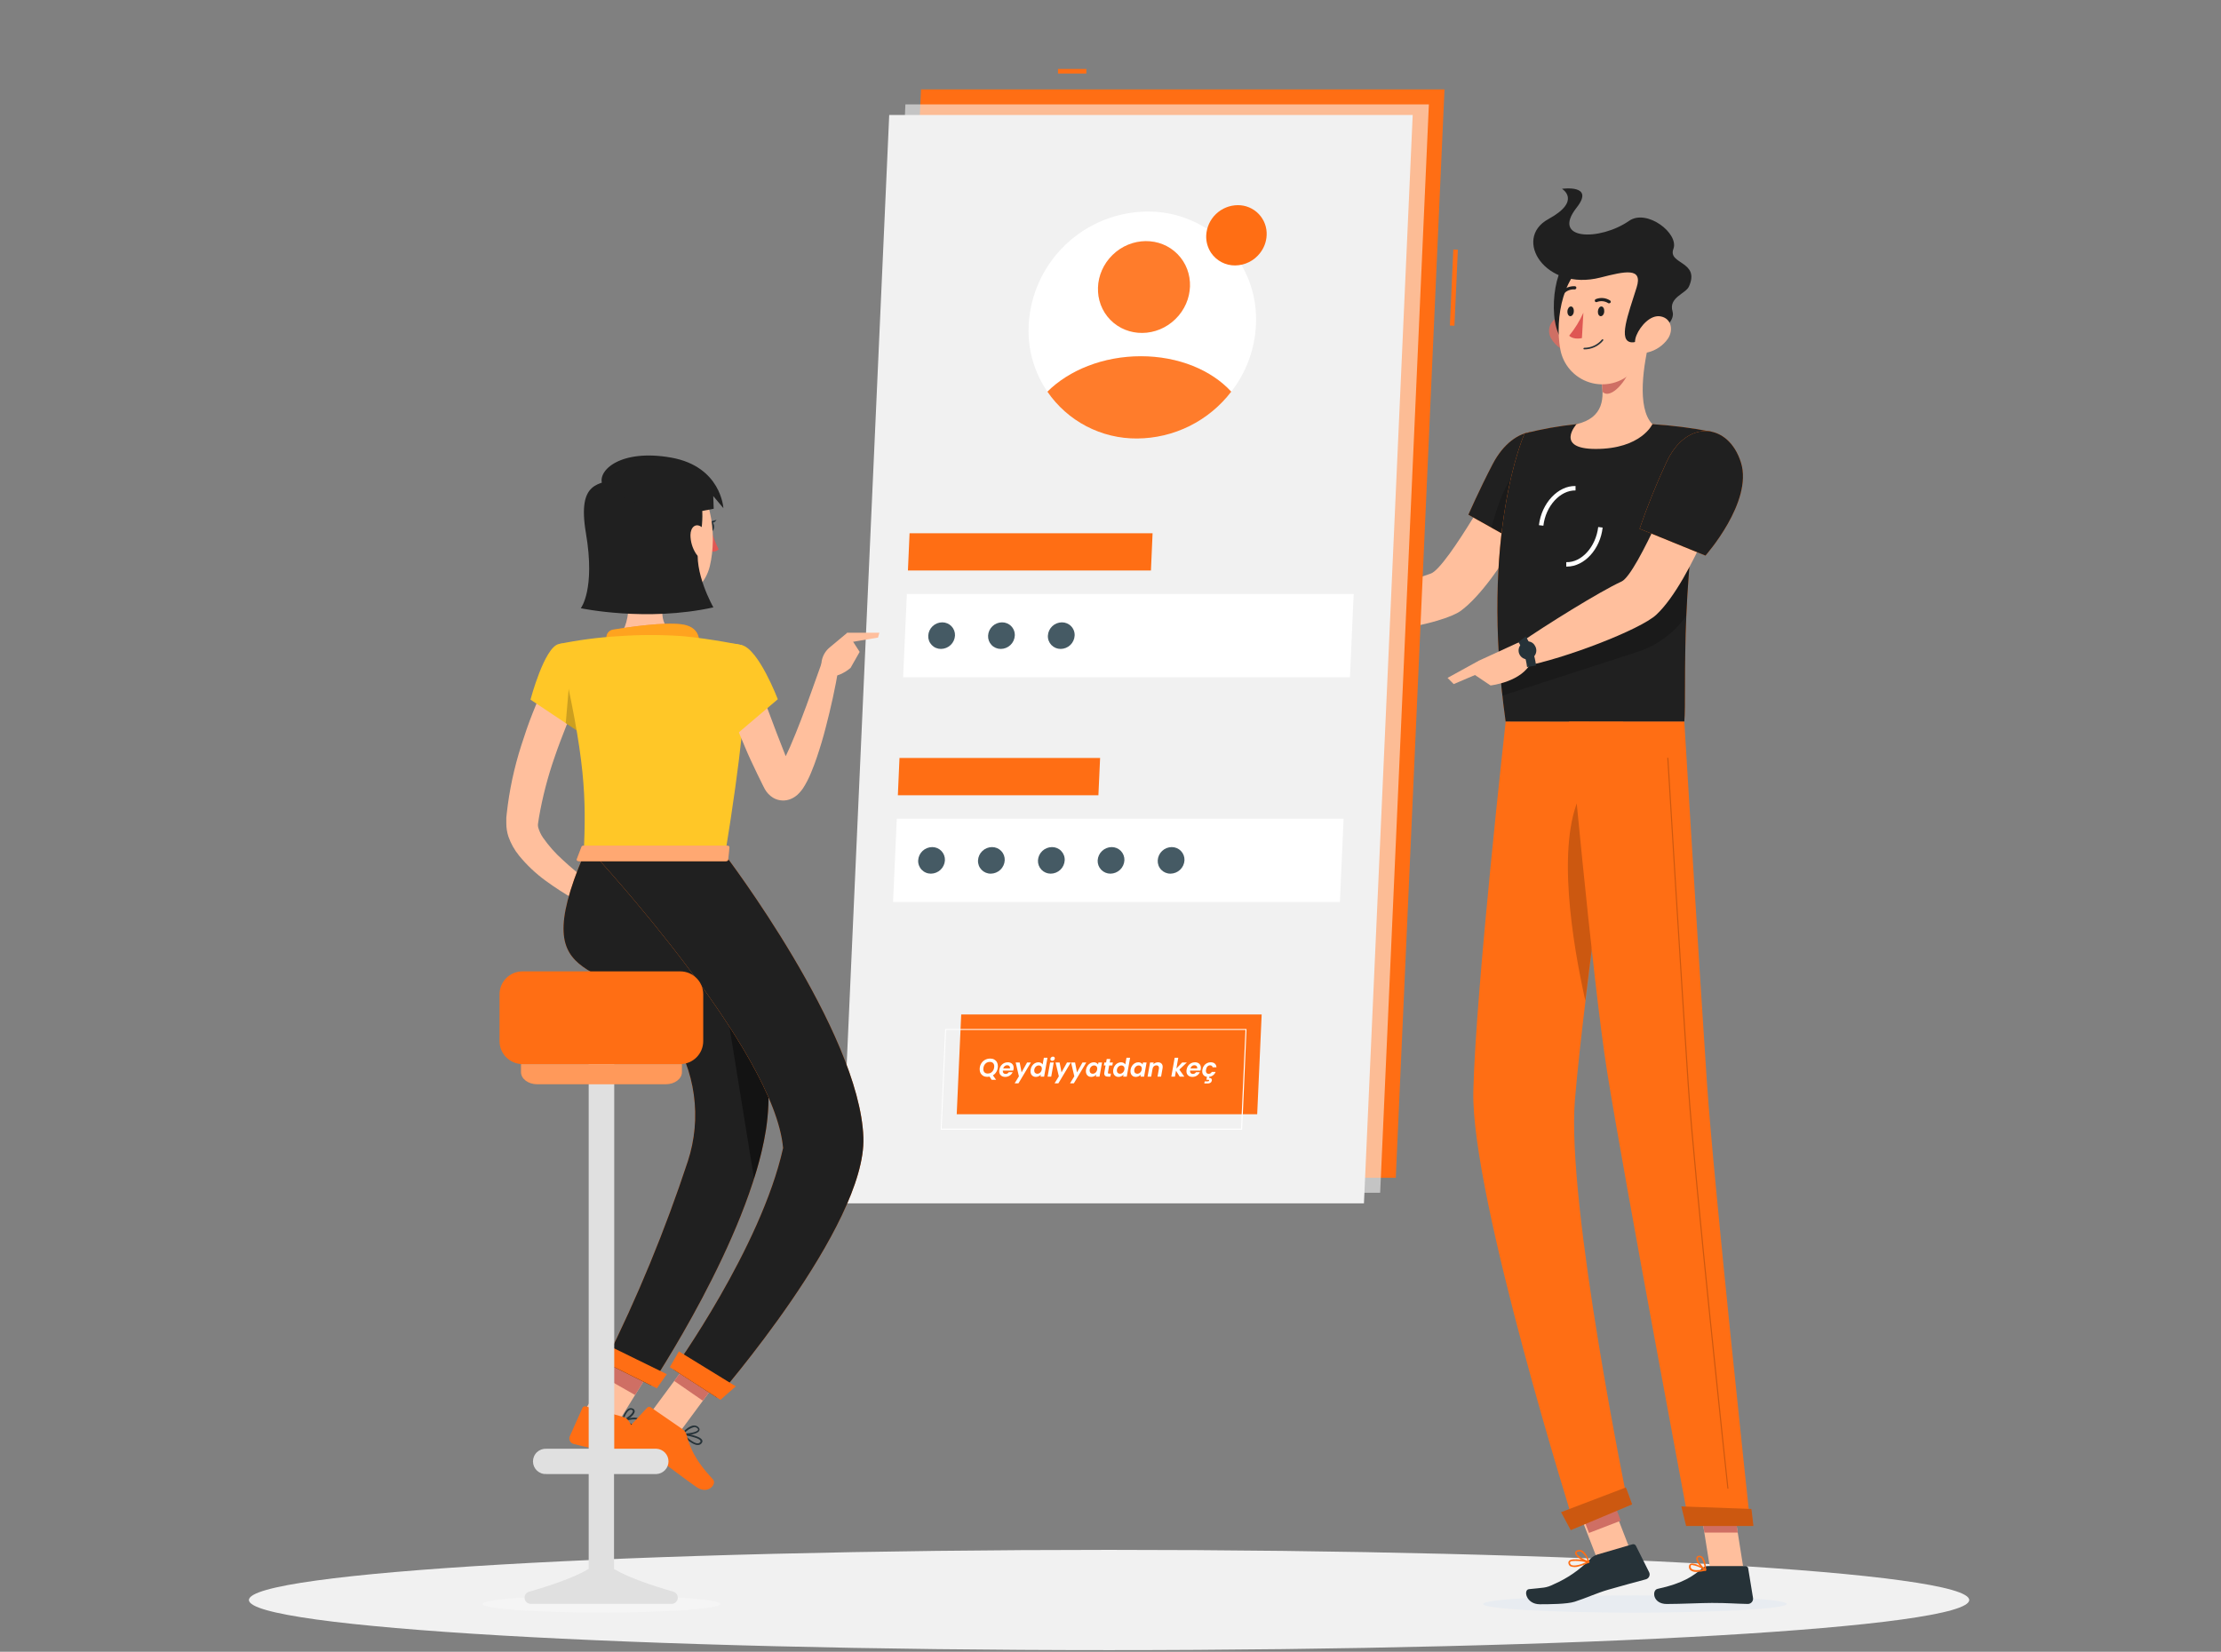 <svg width="695" height="517" viewBox="0 0 695 517" fill="none" xmlns="http://www.w3.org/2000/svg">
<rect x="0" y="0" width="695" height="517" fill="#808080" stroke="none"/>
<path d="M347.05 516.499C495.702 516.499 616.208 509.473 616.208 500.806C616.208 492.138 495.702 485.112 347.05 485.112C198.398 485.112 77.892 492.138 77.892 500.806C77.892 509.473 198.398 516.499 347.05 516.499Z" fill="#F1F1F1"/>
<path d="M484.829 150.323L471.058 144.778C471.058 144.778 452.886 177.87 447.68 179.547C440.6 181.821 425.941 188.143 417.251 189.252C416.071 190.638 414.141 194.95 414.322 196.516C425.997 200.412 451.651 195.241 457.148 191.165C469.656 181.918 484.829 150.323 484.829 150.323Z" fill="#FFBF9D"/>
<path d="M489.063 142.794C491.631 152.263 477.721 171.312 477.721 171.312L459.494 161.108C459.494 161.108 462.909 153.275 467.073 145.304C473.751 132.425 486.133 131.995 489.063 142.794Z" fill="#FF6E14"/>
<path d="M489.063 142.794C491.631 152.263 477.721 171.312 477.721 171.312L459.494 161.108C459.494 161.108 462.909 153.275 467.073 145.304C473.751 132.425 486.133 131.995 489.063 142.794Z" fill="#202020"/>
<path opacity="0.2" d="M466.727 165.183L473.904 169.204L475.167 147.202C470.988 150.405 468.045 160.054 466.727 165.183Z" fill="black"/>
<path d="M477.069 135.669C477.069 135.669 462.881 167.194 471.155 225.893H527.058C527.946 217.325 525.003 175.513 535.651 135.142C529.518 133.945 523.313 133.153 517.077 132.771C509.166 132.314 501.235 132.314 493.324 132.771C487.841 133.327 482.407 134.296 477.069 135.669Z" fill="#FF6E14"/>
<path d="M477.069 135.669C477.069 135.669 462.881 167.194 471.155 225.893H527.058C527.946 217.325 525.003 175.513 535.651 135.142C529.518 133.945 523.313 133.153 517.077 132.771C509.166 132.314 501.235 132.314 493.324 132.771C487.841 133.327 482.407 134.296 477.069 135.669Z" fill="#202020"/>
<g style="mix-blend-mode:multiply">
<path d="M464.103 502.054C464.019 503.551 485.217 504.757 511.44 504.757C537.663 504.757 559.014 503.551 559.097 502.054C559.181 500.557 537.997 499.365 511.76 499.365C485.523 499.365 464.2 500.571 464.103 502.054Z" fill="#E8ECF1"/>
</g>
<path d="M501.418 462.712L491.503 466.545L500.044 488.58L509.959 484.747L501.418 462.712Z" fill="#FFBF9D"/>
<path d="M545.632 491.393H535.179L531.347 467.229H541.8L545.632 491.393Z" fill="#FFBF9D"/>
<path d="M534.457 490.186H546.201C546.405 490.187 546.602 490.259 546.757 490.391C546.912 490.523 547.015 490.706 547.048 490.907L548.561 500.182C548.593 500.414 548.574 500.651 548.506 500.876C548.438 501.101 548.323 501.308 548.167 501.485C548.012 501.661 547.82 501.802 547.606 501.897C547.391 501.993 547.158 502.042 546.923 502.039C542.828 501.97 540.856 501.72 535.692 501.72C532.513 501.72 525.975 502.053 521.56 502.053C517.146 502.053 516.854 497.728 518.673 497.326C526.836 495.565 530.001 493.167 532.721 490.838C533.201 490.417 533.818 490.185 534.457 490.186Z" fill="#263238"/>
<path d="M499.752 486.608L510.857 483.364C511.055 483.309 511.267 483.322 511.456 483.403C511.646 483.484 511.802 483.627 511.898 483.808L516.063 492.126C516.16 492.337 516.209 492.567 516.208 492.799C516.207 493.031 516.154 493.26 516.055 493.47C515.956 493.68 515.812 493.866 515.634 494.014C515.455 494.163 515.246 494.271 515.022 494.33C510.982 495.439 508.275 496.119 503.222 497.588C499.738 498.6 496.184 500.25 492.741 501.345C490.354 502.108 484.745 502.136 481.844 502.136C477.554 502.136 476.596 497.616 478.443 497.408C483.093 496.895 483.718 497.131 486.286 495.842C490.488 494.007 494.297 491.381 497.503 488.106C498.107 487.418 498.883 486.901 499.752 486.608Z" fill="#263238"/>
<path d="M419 189.195L407.506 184.384L402.772 197.111C407.483 197.828 412.276 197.828 416.987 197.111L419 189.195Z" fill="#FFBF9D"/>
<path d="M398.955 184.052L398.649 192.509L402.772 197.084L407.506 184.357L398.955 184.052Z" fill="#FFBF9D"/>
<path d="M502.778 464.584L492.833 468.418L497.237 479.812L507.183 475.978L502.778 464.584Z" fill="#CF6F64"/>
<path d="M541.8 467.229H531.347L533.332 479.692H543.785L541.8 467.229Z" fill="#CF6F64"/>
<path opacity="0.2" d="M469.378 210.019C469.586 212.528 469.822 215.093 470.128 217.727L511.69 204.251C518.181 202.33 523.822 198.257 527.682 192.703C527.849 189.002 528.057 185.106 528.376 181.044C528.515 179.075 528.682 177.051 528.862 174.999C529.043 172.948 529.293 170.674 529.556 168.484L469.378 210.019Z" fill="black"/>
<path d="M482.955 164.546L481.566 164.38C482.385 157.448 487.563 151.986 493.019 152.124V153.511C488.244 153.413 483.69 158.335 482.955 164.546Z" fill="white"/>
<path d="M490.354 177.342H490.118V175.956C494.893 176.136 499.377 171.159 500.113 164.962L501.501 165.129C500.765 171.908 495.754 177.342 490.354 177.342Z" fill="white"/>
<path d="M516.299 106.055C514.342 113.694 512.037 127.682 517.077 132.77C517.077 132.77 513.551 140.52 499.349 140.52C486.37 140.52 493.324 132.77 493.324 132.77C501.959 130.746 502.112 124.452 500.973 118.49L516.299 106.055Z" fill="#FFBF9D"/>
<path d="M510.052 111.13L500.987 118.492C501.268 119.862 501.431 121.253 501.473 122.651C504.125 125.285 509.441 118.617 509.983 115.206C510.258 113.864 510.281 112.482 510.052 111.13Z" fill="#CF6F64"/>
<path d="M485.398 105.959C486.029 107.051 486.878 108.001 487.893 108.75C488.908 109.499 490.067 110.031 491.298 110.312C494.629 111.047 496.295 107.983 495.379 104.905C494.56 102.132 491.825 98.403 488.438 99.041C487.712 99.19 487.033 99.511 486.457 99.976C485.881 100.441 485.425 101.038 485.128 101.715C484.83 102.393 484.699 103.131 484.746 103.87C484.793 104.608 485.017 105.324 485.398 105.959Z" fill="#CF6F64"/>
<path d="M490.909 81.517C485.717 83.888 483.885 104.489 490.409 107.539C496.934 110.589 500.737 77.011 490.909 81.517Z" fill="#202020"/>
<path d="M517.882 94.564C516.632 104.906 516.493 110.992 510.941 116.288C509.22 118.045 507.046 119.294 504.66 119.895C502.274 120.497 499.767 120.428 497.418 119.696C495.068 118.965 492.967 117.599 491.345 115.75C489.724 113.901 488.646 111.64 488.23 109.218C486.55 99.929 488.868 84.582 499.252 80.465C501.434 79.504 503.833 79.143 506.201 79.42C508.57 79.697 510.821 80.601 512.721 82.039C514.622 83.478 516.102 85.397 517.01 87.6C517.917 89.802 518.218 92.206 517.882 94.564Z" fill="#FFBF9D"/>
<path d="M500.821 86.869C508.511 84.914 514.161 83.583 512.135 89.974C509.455 98.514 506.235 106.777 510.552 107.151C513.19 107.387 524.85 102.451 523.365 97.447C522.074 93.093 527.53 91.901 528.501 89.697C532.097 81.711 521.81 82.765 523.643 77.913C525.475 73.061 515.314 65.242 509.761 69.137C500.724 75.431 485.217 75.334 493.366 64.978C499.21 57.589 488.785 59.1 488.785 59.1C488.785 59.1 495.087 62.829 484.482 68.597C473.265 74.752 483.552 91.291 500.821 86.869Z" fill="#202020"/>
<path d="M521.963 105.959C520.445 108.153 518.164 109.704 515.563 110.312C512.134 111.047 510.816 107.983 512.107 104.905C513.259 102.132 516.424 98.403 519.7 99.041C522.976 99.678 523.726 103.241 521.963 105.959Z" fill="#FFBF9D"/>
<path d="M471.155 225.891C471.155 225.891 461.771 309.765 461.035 341.596C460.285 374.702 492.839 477.999 492.839 477.999L509.497 471.067C509.497 471.067 490.062 376.685 492.839 344.175C495.782 308.726 507.942 225.947 507.942 225.947L471.155 225.891Z" fill="#FF6E14"/>
<path opacity="0.2" d="M494.477 248.919C486.994 264.418 492.033 295.07 496.087 313.231C497.628 300.408 499.46 286.489 501.196 273.609C501.029 253.812 499.488 238.521 494.477 248.919Z" fill="black"/>
<path d="M508.761 465.577C508.844 465.577 510.732 470.873 510.732 470.873L491.52 478.942L488.493 473.313L508.761 465.577Z" fill="#FF6E14"/>
<path d="M490.992 225.891C490.992 225.891 498.169 305.662 502.917 335.538C508.136 368.269 528.599 477.278 528.599 477.278H547.742C547.742 477.278 536.275 370.917 534.11 338.504C531.75 303.347 527.058 225.891 527.058 225.891H490.992Z" fill="#FF6E14"/>
<path d="M548.033 472.303C548.117 472.303 548.672 477.64 548.672 477.64H527.627L526.128 471.512L548.033 472.303Z" fill="#FF6E14"/>
<path opacity="0.2" d="M540.704 465.979C540.66 465.98 540.618 465.965 540.585 465.937C540.552 465.909 540.53 465.87 540.523 465.827C540.412 464.857 530.07 368.782 528.127 339.669C526.016 308.088 521.769 238.036 521.727 237.329C521.725 237.306 521.728 237.283 521.735 237.261C521.743 237.239 521.755 237.219 521.771 237.202C521.786 237.185 521.805 237.172 521.826 237.162C521.848 237.153 521.87 237.148 521.894 237.148C521.939 237.148 521.983 237.165 522.016 237.196C522.05 237.227 522.07 237.269 522.074 237.315C522.074 238.022 526.364 308.019 528.474 339.655C530.417 368.769 540.759 464.773 540.856 465.813C540.86 465.836 540.859 465.86 540.854 465.882C540.848 465.905 540.838 465.926 540.823 465.944C540.809 465.962 540.791 465.977 540.77 465.988C540.749 465.999 540.727 466.006 540.704 466.007V465.979Z" fill="black"/>
<path d="M502.001 97.447C502.001 98.293 501.473 98.972 500.918 98.972C500.363 98.972 499.96 98.293 500.016 97.447C500.071 96.601 500.543 95.922 501.098 95.922C501.654 95.922 502.056 96.615 502.001 97.447Z" fill="#202020"/>
<path d="M492.477 97.447C492.477 98.293 491.936 98.972 491.395 98.972C490.853 98.972 490.437 98.293 490.478 97.447C490.52 96.601 491.02 95.922 491.575 95.922C492.13 95.922 492.533 96.615 492.477 97.447Z" fill="#202020"/>
<path d="M495.476 97.876C494.317 100.459 492.824 102.878 491.034 105.071C492.422 106.458 495.018 105.82 495.018 105.82L495.476 97.876Z" fill="#DF5753"/>
<path d="M495.726 109.354C495.694 109.354 495.662 109.348 495.632 109.335C495.603 109.322 495.576 109.304 495.554 109.28C495.532 109.257 495.515 109.229 495.504 109.199C495.493 109.169 495.488 109.137 495.49 109.105C495.493 109.037 495.523 108.974 495.572 108.927C495.621 108.881 495.686 108.855 495.754 108.855C496.815 108.863 497.865 108.632 498.826 108.181C499.787 107.73 500.635 107.07 501.306 106.249C501.355 106.207 501.416 106.184 501.48 106.184C501.544 106.184 501.605 106.207 501.654 106.249C501.698 106.295 501.724 106.358 501.724 106.422C501.724 106.487 501.698 106.549 501.654 106.595C500.934 107.468 500.029 108.169 499.003 108.646C497.977 109.124 496.858 109.366 495.726 109.354Z" fill="#263238"/>
<path d="M503.694 94.896C503.628 94.93 503.554 94.948 503.479 94.948C503.404 94.948 503.331 94.93 503.264 94.896C502.745 94.561 502.154 94.352 501.539 94.287C500.924 94.222 500.302 94.303 499.724 94.522C499.668 94.55 499.606 94.567 499.543 94.571C499.481 94.575 499.417 94.566 499.358 94.546C499.298 94.525 499.244 94.493 499.197 94.45C499.15 94.408 499.112 94.357 499.085 94.3C499.034 94.177 499.033 94.038 499.082 93.914C499.131 93.79 499.227 93.689 499.349 93.635C500.075 93.339 500.862 93.222 501.642 93.294C502.423 93.367 503.174 93.626 503.833 94.051C503.886 94.087 503.932 94.133 503.967 94.187C504.002 94.241 504.026 94.301 504.038 94.364C504.049 94.427 504.048 94.492 504.035 94.555C504.021 94.618 503.995 94.677 503.958 94.73C503.888 94.809 503.796 94.867 503.694 94.896Z" fill="#202020"/>
<path d="M488.799 92.123C488.725 92.105 488.658 92.067 488.605 92.012C488.558 91.967 488.522 91.913 488.497 91.853C488.472 91.794 488.459 91.73 488.459 91.665C488.459 91.601 488.472 91.537 488.497 91.477C488.522 91.418 488.558 91.364 488.605 91.319C489.137 90.723 489.799 90.258 490.541 89.959C491.283 89.661 492.083 89.538 492.88 89.6C492.944 89.609 493.005 89.632 493.06 89.667C493.115 89.701 493.162 89.746 493.198 89.8C493.234 89.853 493.26 89.913 493.272 89.977C493.284 90.04 493.283 90.105 493.269 90.168C493.239 90.296 493.163 90.409 493.056 90.486C492.949 90.563 492.817 90.597 492.686 90.584C492.055 90.544 491.424 90.648 490.839 90.889C490.255 91.129 489.733 91.499 489.313 91.97C489.249 92.04 489.168 92.092 489.077 92.119C488.987 92.146 488.89 92.147 488.799 92.123Z" fill="#202020"/>
<path d="M541.023 148.783L526.586 144.943C526.586 144.943 512.426 179.754 507.415 182.014C500.612 185.119 483.385 195.877 476.055 200.965C475.653 202.698 475.972 207.287 476.888 208.548C489.382 206.275 513.301 197.083 518.298 192.411C529.695 181.75 541.023 148.783 541.023 148.783Z" fill="#FFBF9D"/>
<path d="M530.945 492.016C530.24 492.072 529.538 491.881 528.96 491.476C528.781 491.314 528.647 491.11 528.572 490.881C528.496 490.653 528.481 490.408 528.529 490.173C528.538 490.025 528.586 489.883 528.669 489.761C528.753 489.639 528.867 489.542 529.001 489.479C530.167 488.883 533.429 490.949 533.804 491.185C533.846 491.21 533.877 491.248 533.895 491.293C533.912 491.338 533.915 491.388 533.901 491.434C533.89 491.483 533.865 491.527 533.831 491.563C533.797 491.6 533.755 491.627 533.707 491.642C532.802 491.864 531.876 491.99 530.945 492.016ZM529.556 489.854C529.451 489.83 529.342 489.83 529.237 489.854C529.184 489.881 529.14 489.923 529.11 489.974C529.081 490.026 529.067 490.085 529.071 490.145C529.034 490.306 529.04 490.474 529.088 490.633C529.137 490.791 529.227 490.933 529.348 491.046C529.89 491.531 531.25 491.587 533.041 491.24C531.974 490.539 530.774 490.067 529.515 489.854H529.556Z" fill="#FF6E14"/>
<path d="M533.638 491.642C533.601 491.654 533.563 491.654 533.527 491.642C532.485 491.06 530.528 488.772 530.82 487.608C530.863 487.423 530.968 487.259 531.116 487.141C531.265 487.022 531.449 486.957 531.639 486.956C531.825 486.931 532.014 486.947 532.194 487.002C532.374 487.057 532.539 487.15 532.68 487.275C533.832 488.259 533.901 491.282 533.901 491.434C533.908 491.48 533.899 491.526 533.877 491.566C533.854 491.607 533.819 491.638 533.776 491.656C533.73 491.666 533.681 491.661 533.638 491.642ZM531.777 487.414H531.68C531.361 487.414 531.319 487.594 531.305 487.663C531.139 488.343 532.374 490.076 533.402 490.894C533.397 489.722 533.034 488.581 532.36 487.622C532.199 487.481 531.991 487.407 531.777 487.414Z" fill="#FF6E14"/>
<path d="M494.088 490.283C493.238 490.579 492.314 490.579 491.464 490.283C491.271 490.178 491.108 490.027 490.989 489.843C490.87 489.659 490.799 489.448 490.784 489.229C490.766 489.092 490.784 488.953 490.835 488.824C490.886 488.696 490.969 488.582 491.075 488.494C492.186 487.496 496.725 488.494 497.239 488.688C497.288 488.701 497.331 488.73 497.361 488.77C497.392 488.811 497.407 488.86 497.406 488.91C497.408 488.962 497.394 489.014 497.367 489.058C497.34 489.103 497.3 489.138 497.253 489.16C496.231 489.621 495.172 489.996 494.088 490.283ZM491.825 488.633C491.666 488.665 491.518 488.736 491.395 488.841C491.351 488.874 491.317 488.919 491.297 488.97C491.277 489.022 491.273 489.078 491.284 489.132C491.293 489.278 491.338 489.419 491.416 489.542C491.493 489.666 491.601 489.768 491.728 489.839C492.464 490.227 494.171 489.922 496.378 488.993C494.892 488.619 493.352 488.497 491.825 488.633Z" fill="#FF6E14"/>
<path d="M497.212 489.159H497.1C495.712 488.91 492.936 487.315 492.853 486.123C492.853 485.846 492.977 485.458 493.644 485.236C493.869 485.156 494.108 485.122 494.346 485.136C494.585 485.151 494.818 485.213 495.032 485.319C496.531 486.054 497.323 488.716 497.364 488.84C497.374 488.882 497.373 488.926 497.361 488.967C497.348 489.009 497.326 489.046 497.295 489.076C497.274 489.11 497.246 489.139 497.212 489.159ZM493.921 485.652H493.783C493.352 485.804 493.352 485.985 493.352 486.04C493.352 486.761 495.365 488.078 496.767 488.522C496.444 487.408 495.761 486.433 494.824 485.749C494.545 485.607 494.224 485.573 493.921 485.652Z" fill="#FF6E14"/>
<path d="M477.235 200.147L462.756 206.801L461.077 210.961L466.421 214.551C466.421 214.551 476.416 213.47 479.262 207.051L477.235 200.147Z" fill="#FFBF9D"/>
<path d="M477.846 208.783C477.522 206.005 476.604 203.329 475.153 200.937L477.443 199.218C479.166 201.974 480.266 205.073 480.664 208.298L477.846 208.783Z" fill="#263238"/>
<path d="M480.317 202.116C480.623 202.597 480.774 203.16 480.748 203.73C480.722 204.299 480.521 204.846 480.173 205.297C479.824 205.749 479.345 206.082 478.801 206.251C478.256 206.421 477.672 206.419 477.129 206.245C476.585 206.072 476.109 205.735 475.764 205.282C475.418 204.828 475.222 204.279 475.2 203.71C475.178 203.14 475.332 202.578 475.642 202.1C475.952 201.621 476.401 201.249 476.93 201.035C477.523 200.733 478.212 200.677 478.846 200.88C479.481 201.082 480.009 201.527 480.317 202.116Z" fill="#263238"/>
<path d="M452.969 212.18L454.899 214.121L467.893 208.576L462.756 206.801L452.969 212.18Z" fill="#FFBF9D"/>
<path opacity="0.2" d="M508.761 465.577C508.844 465.577 510.732 470.873 510.732 470.873L491.52 478.942L488.493 473.313L508.761 465.577Z" fill="black"/>
<path opacity="0.2" d="M548.033 472.303C548.117 472.303 548.672 477.64 548.672 477.64H527.627L526.128 471.512L548.033 472.303Z" fill="black"/>
<path d="M544.785 144.79C548.602 157.087 533.679 173.903 533.679 173.903L513.064 165.502C515.508 158.394 518.325 151.42 521.505 144.609C527.835 130.982 540.926 132.382 544.785 144.79Z" fill="#FF6E14"/>
<path d="M544.785 144.79C548.602 157.087 533.679 173.903 533.679 173.903L513.064 165.502C515.508 158.394 518.325 151.42 521.505 144.609C527.835 130.982 540.926 132.382 544.785 144.79Z" fill="#202020"/>
<path d="M339.942 21.585H331.072V23.013H339.942V21.585Z" fill="#FF6E14"/>
<path d="M454.772 78.103L453.698 101.896L455.127 101.96L456.2 78.167L454.772 78.103Z" fill="#FF6E14"/>
<path d="M452.012 27.991H288.204L272.962 368.645H436.769L452.012 27.991Z" fill="#FF6E14"/>
<path opacity="0.56" d="M447.125 32.675H283.318L268.075 373.329H431.883L447.125 32.675Z" fill="#FAFAFA"/>
<path d="M442.064 35.999H278.256L263 376.653H426.808L442.064 35.999Z" fill="#F1F1F1"/>
<path d="M423.595 185.923H283.776L282.61 211.986H422.429L423.595 185.923Z" fill="white"/>
<path d="M360.668 166.903H284.623L284.109 178.563H360.155L360.668 166.903Z" fill="#FF6E14"/>
<path d="M420.444 256.266H280.625L279.458 282.329H419.278L420.444 256.266Z" fill="white"/>
<path d="M394.804 317.53H300.781L299.379 348.764H393.402L394.804 317.53Z" fill="#FF6E14"/>
<path d="M388.515 353.617H294.493C294.452 353.628 294.409 353.628 294.368 353.617C294.354 353.577 294.354 353.533 294.368 353.492L295.756 322.244C295.756 322.223 295.76 322.202 295.769 322.182C295.777 322.163 295.79 322.145 295.805 322.131C295.821 322.116 295.84 322.106 295.86 322.099C295.88 322.092 295.901 322.089 295.923 322.091H389.945C389.963 322.083 389.982 322.078 390.001 322.078C390.02 322.078 390.039 322.083 390.056 322.091C390.066 322.108 390.071 322.127 390.071 322.147C390.071 322.166 390.066 322.185 390.056 322.202L388.696 353.52C388.679 353.552 388.653 353.579 388.621 353.597C388.589 353.614 388.552 353.621 388.515 353.617ZM294.659 353.284H388.349L389.737 322.369H296.047L294.659 353.284Z" fill="white"/>
<path d="M344.246 237.246H281.471L280.958 248.919H343.718L344.246 237.246Z" fill="#FF6E14"/>
<path d="M393.013 101.731C392.655 109.316 389.954 116.605 385.281 122.596C381.822 127.121 377.371 130.794 372.27 133.335C367.168 135.875 361.552 137.214 355.851 137.249C351.245 137.284 346.68 136.377 342.438 134.584C338.196 132.79 334.366 130.148 331.185 126.821C328.004 123.493 325.539 119.551 323.941 115.236C322.344 110.921 321.648 106.325 321.896 101.731C322.384 92.198 326.5 83.212 333.403 76.61C340.306 70.008 349.473 66.289 359.03 66.213C363.64 66.17 368.21 67.071 372.457 68.862C376.705 70.652 380.539 73.293 383.724 76.622C386.909 79.951 389.377 83.896 390.974 88.215C392.572 92.534 393.266 97.134 393.013 101.731Z" fill="white"/>
<path d="M396.359 73.644C396.268 75.66 395.55 77.599 394.304 79.189C393.383 80.391 392.198 81.367 390.841 82.042C389.484 82.717 387.991 83.074 386.475 83.085C385.006 83.094 383.558 82.743 382.256 82.064C380.954 81.385 379.838 80.398 379.006 79.189C377.905 77.555 377.36 75.611 377.452 73.644C377.586 71.113 378.682 68.728 380.516 66.977C382.35 65.225 384.784 64.238 387.322 64.216C388.546 64.205 389.76 64.445 390.888 64.92C392.016 65.395 393.035 66.095 393.881 66.979C394.728 67.862 395.385 68.909 395.811 70.055C396.237 71.201 396.423 72.423 396.359 73.644Z" fill="#FF6E14"/>
<path d="M298.838 198.955C298.771 200.072 298.283 201.123 297.471 201.895C296.66 202.666 295.585 203.102 294.465 203.114C293.924 203.121 293.387 203.016 292.888 202.807C292.389 202.599 291.938 202.29 291.564 201.9C291.189 201.51 290.898 201.048 290.71 200.541C290.521 200.035 290.438 199.495 290.467 198.955C290.527 197.836 291.013 196.782 291.826 196.009C292.639 195.235 293.717 194.802 294.84 194.796C295.38 194.792 295.916 194.898 296.414 195.107C296.912 195.317 297.362 195.626 297.736 196.015C298.111 196.405 298.401 196.866 298.591 197.372C298.78 197.877 298.864 198.416 298.838 198.955Z" fill="#455A64"/>
<path d="M317.551 198.955C317.487 200.074 317 201.126 316.188 201.899C315.376 202.671 314.299 203.106 313.178 203.115C312.638 203.119 312.103 203.013 311.605 202.803C311.108 202.594 310.659 202.284 310.286 201.895C309.913 201.505 309.623 201.043 309.435 200.538C309.248 200.032 309.165 199.494 309.194 198.955C309.254 197.838 309.738 196.786 310.548 196.013C311.358 195.241 312.433 194.805 313.553 194.796C314.094 194.79 314.63 194.894 315.129 195.103C315.628 195.312 316.079 195.621 316.454 196.011C316.829 196.401 317.119 196.863 317.308 197.37C317.497 197.876 317.579 198.416 317.551 198.955Z" fill="#455A64"/>
<path d="M336.278 198.955C336.214 200.074 335.727 201.126 334.915 201.899C334.103 202.671 333.026 203.106 331.905 203.115C331.364 203.119 330.829 203.013 330.331 202.804C329.833 202.594 329.383 202.285 329.008 201.896C328.634 201.506 328.343 201.045 328.154 200.539C327.964 200.033 327.88 199.495 327.907 198.955C327.97 197.837 328.458 196.785 329.27 196.012C330.082 195.24 331.158 194.805 332.28 194.796C332.821 194.79 333.357 194.894 333.856 195.103C334.355 195.312 334.806 195.621 335.181 196.011C335.556 196.401 335.846 196.863 336.035 197.37C336.224 197.876 336.306 198.416 336.278 198.955Z" fill="#455A64"/>
<path d="M295.687 269.298C295.62 270.415 295.132 271.466 294.32 272.238C293.509 273.009 292.434 273.445 291.314 273.457C290.773 273.462 290.238 273.356 289.74 273.146C289.241 272.937 288.792 272.628 288.417 272.238C288.043 271.849 287.752 271.387 287.563 270.882C287.373 270.376 287.289 269.837 287.316 269.298C287.379 268.18 287.867 267.128 288.679 266.355C289.491 265.583 290.567 265.148 291.689 265.139C292.229 265.135 292.765 265.241 293.263 265.45C293.761 265.66 294.211 265.969 294.585 266.358C294.96 266.748 295.25 267.209 295.44 267.715C295.629 268.22 295.713 268.759 295.687 269.298Z" fill="#455A64"/>
<path d="M314.4 269.298C314.336 270.414 313.851 271.465 313.042 272.237C312.232 273.009 311.16 273.445 310.041 273.457C309.5 273.464 308.963 273.359 308.464 273.15C307.965 272.942 307.514 272.633 307.139 272.243C306.765 271.853 306.474 271.391 306.285 270.884C306.097 270.378 306.014 269.838 306.043 269.298C306.106 268.18 306.593 267.128 307.406 266.355C308.218 265.583 309.294 265.148 310.415 265.139C310.955 265.135 311.49 265.241 311.988 265.45C312.485 265.66 312.934 265.969 313.308 266.359C313.681 266.749 313.97 267.21 314.158 267.716C314.346 268.221 314.428 268.76 314.4 269.298Z" fill="#455A64"/>
<path d="M333.168 269.298C333.105 270.417 332.617 271.469 331.805 272.242C330.993 273.014 329.917 273.449 328.795 273.458C328.255 273.46 327.721 273.353 327.223 273.142C326.726 272.932 326.277 272.623 325.903 272.234C325.529 271.845 325.238 271.384 325.048 270.88C324.858 270.375 324.773 269.837 324.797 269.298C324.864 268.181 325.352 267.131 326.164 266.359C326.975 265.587 328.05 265.151 329.17 265.139C329.711 265.133 330.248 265.237 330.747 265.446C331.246 265.655 331.697 265.964 332.071 266.354C332.446 266.744 332.737 267.206 332.925 267.713C333.114 268.219 333.197 268.759 333.168 269.298Z" fill="#455A64"/>
<path d="M351.853 269.298C351.787 270.415 351.298 271.466 350.487 272.238C349.675 273.009 348.601 273.445 347.48 273.457C346.94 273.46 346.406 273.353 345.909 273.142C345.411 272.932 344.962 272.623 344.588 272.234C344.214 271.845 343.924 271.384 343.733 270.88C343.543 270.375 343.458 269.837 343.482 269.298C343.549 268.181 344.037 267.131 344.849 266.359C345.66 265.587 346.735 265.151 347.855 265.139C348.396 265.135 348.931 265.241 349.429 265.45C349.928 265.66 350.378 265.969 350.752 266.358C351.126 266.748 351.417 267.209 351.606 267.715C351.796 268.22 351.88 268.759 351.853 269.298Z" fill="#455A64"/>
<path d="M370.65 269.298C370.583 270.415 370.095 271.466 369.283 272.238C368.472 273.009 367.397 273.445 366.277 273.457C365.736 273.464 365.199 273.359 364.7 273.15C364.201 272.942 363.75 272.633 363.375 272.243C363.001 271.853 362.71 271.391 362.521 270.884C362.333 270.378 362.25 269.838 362.279 269.298C362.342 268.18 362.829 267.128 363.642 266.355C364.454 265.583 365.53 265.148 366.652 265.139C367.192 265.135 367.728 265.241 368.226 265.45C368.724 265.66 369.174 265.969 369.548 266.358C369.922 266.748 370.213 267.209 370.403 267.715C370.592 268.22 370.676 268.759 370.65 269.298Z" fill="#455A64"/>
<path d="M367.808 99.88C373.619 94.206 373.927 85.111 368.497 79.565C363.067 74.02 353.955 74.125 348.144 79.799C342.334 85.474 342.026 94.569 347.456 100.114C352.886 105.66 361.998 105.555 367.808 99.88Z" fill="#FF6E14"/>
<path d="M385.281 122.595C381.822 127.12 377.371 130.794 372.27 133.334C367.168 135.874 361.551 137.213 355.851 137.249C350.323 137.296 344.869 135.983 339.969 133.428C335.069 130.872 330.874 127.152 327.754 122.595C334.501 115.885 345.176 111.504 357.003 111.504C368.831 111.504 379.131 115.885 385.281 122.595Z" fill="#FF6E14"/>
<path opacity="0.1" d="M367.808 99.88C373.619 94.206 373.927 85.111 368.497 79.565C363.067 74.02 353.955 74.125 348.144 79.799C342.334 85.474 342.026 94.569 347.456 100.114C352.886 105.66 361.998 105.555 367.808 99.88Z" fill="white"/>
<path opacity="0.1" d="M385.281 122.595C381.822 127.12 377.371 130.794 372.27 133.334C367.168 135.874 361.551 137.213 355.851 137.249C350.323 137.296 344.869 135.983 339.969 133.428C335.069 130.872 330.874 127.152 327.754 122.595C334.501 115.885 345.176 111.504 357.003 111.504C368.831 111.504 379.131 115.885 385.281 122.595Z" fill="white"/>
<path d="M312.256 333.671C312.256 334.311 312.117 334.885 311.84 335.391C311.568 335.898 311.189 336.295 310.704 336.583L311.704 337.983H310.312L309.656 336.983C309.432 337.031 309.192 337.055 308.936 337.055C308.466 337.055 308.05 336.957 307.688 336.759C307.33 336.557 307.053 336.279 306.856 335.927C306.658 335.57 306.56 335.162 306.56 334.703C306.56 334.063 306.701 333.487 306.984 332.975C307.272 332.463 307.666 332.063 308.168 331.775C308.674 331.482 309.242 331.335 309.872 331.335C310.346 331.335 310.762 331.434 311.12 331.631C311.482 331.829 311.762 332.106 311.96 332.463C312.157 332.815 312.256 333.218 312.256 333.671ZM307.704 334.607C307.704 335.045 307.824 335.391 308.064 335.647C308.309 335.898 308.653 336.023 309.096 336.023C309.496 336.023 309.848 335.922 310.152 335.719C310.461 335.517 310.698 335.245 310.864 334.903C311.034 334.557 311.12 334.181 311.12 333.775C311.12 333.338 310.997 332.994 310.752 332.743C310.506 332.493 310.162 332.367 309.72 332.367C309.325 332.367 308.973 332.469 308.664 332.671C308.36 332.874 308.122 333.146 307.952 333.487C307.786 333.829 307.704 334.202 307.704 334.607ZM315.352 332.495C315.918 332.495 316.366 332.653 316.696 332.967C317.027 333.277 317.192 333.695 317.192 334.223C317.192 334.394 317.179 334.546 317.152 334.679C317.12 334.839 317.086 334.978 317.048 335.095H313.808C313.803 335.133 313.8 335.186 313.8 335.255C313.8 335.533 313.88 335.751 314.04 335.911C314.206 336.066 314.422 336.143 314.688 336.143C314.912 336.143 315.104 336.095 315.264 335.999C315.43 335.898 315.563 335.767 315.664 335.607H316.872C316.675 336.034 316.368 336.386 315.952 336.663C315.542 336.935 315.075 337.071 314.552 337.071C313.987 337.071 313.534 336.911 313.192 336.591C312.851 336.271 312.68 335.837 312.68 335.287C312.68 335.127 312.696 334.959 312.728 334.783C312.808 334.325 312.971 333.922 313.216 333.575C313.467 333.229 313.776 332.962 314.144 332.775C314.512 332.589 314.915 332.495 315.352 332.495ZM316.04 334.415C316.051 334.33 316.056 334.269 316.056 334.231C316.056 333.975 315.974 333.775 315.808 333.631C315.643 333.487 315.427 333.415 315.16 333.415C314.878 333.415 314.624 333.506 314.4 333.687C314.176 333.863 314.019 334.106 313.928 334.415H316.04ZM319.082 332.567L319.674 335.663L321.394 332.567H322.586L318.69 339.095H317.498L318.842 336.887L317.826 332.567H319.082ZM322.51 334.767C322.59 334.319 322.747 333.922 322.982 333.575C323.222 333.229 323.512 332.962 323.854 332.775C324.2 332.589 324.563 332.495 324.942 332.495C325.23 332.495 325.494 332.559 325.734 332.687C325.974 332.81 326.152 332.975 326.27 333.183L326.646 331.079H327.774L326.726 336.999H325.598L325.718 336.343C325.542 336.562 325.315 336.738 325.038 336.871C324.766 337.005 324.464 337.071 324.134 337.071C323.808 337.071 323.518 336.999 323.262 336.855C323.011 336.706 322.814 336.498 322.67 336.231C322.531 335.959 322.462 335.645 322.462 335.287C322.462 335.122 322.478 334.949 322.51 334.767ZM325.99 334.783C326.011 334.645 326.022 334.543 326.022 334.479C326.022 334.165 325.928 333.919 325.742 333.743C325.56 333.567 325.331 333.479 325.054 333.479C324.846 333.479 324.643 333.53 324.446 333.631C324.254 333.733 324.086 333.882 323.942 334.079C323.798 334.271 323.702 334.501 323.654 334.767C323.638 334.869 323.63 334.965 323.63 335.055C323.63 335.375 323.72 335.629 323.902 335.815C324.083 335.997 324.312 336.087 324.59 336.087C324.798 336.087 325 336.037 325.198 335.935C325.395 335.829 325.563 335.677 325.702 335.479C325.846 335.282 325.942 335.05 325.99 334.783ZM329.268 332.039C329.092 332.039 328.95 331.989 328.844 331.887C328.737 331.786 328.684 331.658 328.684 331.503C328.684 331.29 328.764 331.109 328.924 330.959C329.089 330.805 329.281 330.727 329.5 330.727C329.67 330.727 329.809 330.778 329.916 330.879C330.022 330.981 330.076 331.109 330.076 331.263C330.076 331.477 329.996 331.661 329.836 331.815C329.676 331.965 329.486 332.039 329.268 332.039ZM329.732 332.567L328.948 336.999H327.82L328.604 332.567H329.732ZM331.574 332.567L332.166 335.663L333.886 332.567H335.078L331.182 339.095H329.99L331.334 336.887L330.318 332.567H331.574ZM336.418 332.567L337.01 335.663L338.73 332.567H339.922L336.026 339.095H334.834L336.178 336.887L335.162 332.567H336.418ZM339.846 334.767C339.926 334.319 340.083 333.922 340.318 333.575C340.558 333.229 340.848 332.962 341.19 332.775C341.531 332.589 341.891 332.495 342.27 332.495C342.6 332.495 342.878 332.562 343.102 332.695C343.331 332.829 343.499 332.997 343.606 333.199L343.718 332.567H344.846L344.062 336.999H342.934L343.054 336.351C342.878 336.559 342.648 336.733 342.366 336.871C342.088 337.005 341.784 337.071 341.454 337.071C341.128 337.071 340.84 336.999 340.59 336.855C340.339 336.706 340.144 336.498 340.006 336.231C339.867 335.959 339.798 335.645 339.798 335.287C339.798 335.122 339.814 334.949 339.846 334.767ZM343.326 334.783C343.347 334.645 343.358 334.543 343.358 334.479C343.358 334.165 343.264 333.919 343.078 333.743C342.896 333.567 342.667 333.479 342.39 333.479C342.182 333.479 341.979 333.53 341.782 333.631C341.59 333.733 341.422 333.882 341.278 334.079C341.134 334.271 341.038 334.501 340.99 334.767C340.974 334.869 340.966 334.965 340.966 335.055C340.966 335.375 341.056 335.629 341.238 335.815C341.419 335.997 341.648 336.087 341.926 336.087C342.134 336.087 342.336 336.037 342.534 335.935C342.731 335.829 342.899 335.677 343.038 335.479C343.182 335.282 343.278 335.05 343.326 334.783ZM346.708 335.631C346.702 335.663 346.7 335.706 346.7 335.759C346.7 335.866 346.729 335.943 346.788 335.991C346.852 336.034 346.956 336.055 347.1 336.055H347.628L347.46 336.999H346.748C345.948 336.999 345.548 336.666 345.548 335.999C345.548 335.871 345.558 335.746 345.58 335.623L345.956 333.487H345.428L345.588 332.567H346.124L346.316 331.471H347.444L347.252 332.567H348.236L348.076 333.487H347.084L346.708 335.631ZM348.369 334.767C348.449 334.319 348.606 333.922 348.841 333.575C349.081 333.229 349.372 332.962 349.713 332.775C350.06 332.589 350.422 332.495 350.801 332.495C351.089 332.495 351.353 332.559 351.593 332.687C351.833 332.81 352.012 332.975 352.129 333.183L352.505 331.079H353.633L352.585 336.999H351.457L351.577 336.343C351.401 336.562 351.174 336.738 350.897 336.871C350.625 337.005 350.324 337.071 349.993 337.071C349.668 337.071 349.377 336.999 349.121 336.855C348.87 336.706 348.673 336.498 348.529 336.231C348.39 335.959 348.321 335.645 348.321 335.287C348.321 335.122 348.337 334.949 348.369 334.767ZM351.849 334.783C351.87 334.645 351.881 334.543 351.881 334.479C351.881 334.165 351.788 333.919 351.601 333.743C351.42 333.567 351.19 333.479 350.913 333.479C350.705 333.479 350.502 333.53 350.305 333.631C350.113 333.733 349.945 333.882 349.801 334.079C349.657 334.271 349.561 334.501 349.513 334.767C349.497 334.869 349.489 334.965 349.489 335.055C349.489 335.375 349.58 335.629 349.761 335.815C349.942 335.997 350.172 336.087 350.449 336.087C350.657 336.087 350.86 336.037 351.057 335.935C351.254 335.829 351.422 335.677 351.561 335.479C351.705 335.282 351.801 335.05 351.849 334.783ZM353.791 334.767C353.871 334.319 354.028 333.922 354.263 333.575C354.503 333.229 354.794 332.962 355.135 332.775C355.476 332.589 355.836 332.495 356.215 332.495C356.546 332.495 356.823 332.562 357.047 332.695C357.276 332.829 357.444 332.997 357.551 333.199L357.663 332.567H358.791L358.007 336.999H356.879L356.999 336.351C356.823 336.559 356.594 336.733 356.311 336.871C356.034 337.005 355.73 337.071 355.399 337.071C355.074 337.071 354.786 336.999 354.535 336.855C354.284 336.706 354.09 336.498 353.951 336.231C353.812 335.959 353.743 335.645 353.743 335.287C353.743 335.122 353.759 334.949 353.791 334.767ZM357.271 334.783C357.292 334.645 357.303 334.543 357.303 334.479C357.303 334.165 357.21 333.919 357.023 333.743C356.842 333.567 356.612 333.479 356.335 333.479C356.127 333.479 355.924 333.53 355.727 333.631C355.535 333.733 355.367 333.882 355.223 334.079C355.079 334.271 354.983 334.501 354.935 334.767C354.919 334.869 354.911 334.965 354.911 335.055C354.911 335.375 355.002 335.629 355.183 335.815C355.364 335.997 355.594 336.087 355.871 336.087C356.079 336.087 356.282 336.037 356.479 335.935C356.676 335.829 356.844 335.677 356.983 335.479C357.127 335.282 357.223 335.05 357.271 334.783ZM362.349 332.503C362.808 332.503 363.168 332.629 363.429 332.879C363.696 333.125 363.829 333.477 363.829 333.935C363.829 334.106 363.816 334.261 363.789 334.399L363.325 336.999H362.213L362.645 334.551C362.661 334.455 362.669 334.362 362.669 334.271C362.669 334.005 362.597 333.802 362.453 333.663C362.314 333.525 362.114 333.455 361.853 333.455C361.554 333.455 361.298 333.546 361.085 333.727C360.877 333.903 360.738 334.159 360.669 334.495L360.229 336.999H359.101L359.885 332.567H361.013L360.917 333.111C361.098 332.925 361.314 332.778 361.565 332.671C361.816 332.559 362.077 332.503 362.349 332.503ZM369.043 334.783L370.611 336.999H369.163L367.995 335.119L367.659 336.999H366.531L367.579 331.079H368.707L368.115 334.439L369.923 332.567H371.387L369.043 334.783ZM373.938 332.495C374.504 332.495 374.952 332.653 375.282 332.967C375.613 333.277 375.778 333.695 375.778 334.223C375.778 334.394 375.765 334.546 375.738 334.679C375.706 334.839 375.672 334.978 375.634 335.095H372.394C372.389 335.133 372.386 335.186 372.386 335.255C372.386 335.533 372.466 335.751 372.626 335.911C372.792 336.066 373.008 336.143 373.274 336.143C373.498 336.143 373.69 336.095 373.85 335.999C374.016 335.898 374.149 335.767 374.25 335.607H375.458C375.261 336.034 374.954 336.386 374.538 336.663C374.128 336.935 373.661 337.071 373.138 337.071C372.573 337.071 372.12 336.911 371.778 336.591C371.437 336.271 371.266 335.837 371.266 335.287C371.266 335.127 371.282 334.959 371.314 334.783C371.394 334.325 371.557 333.922 371.802 333.575C372.053 333.229 372.362 332.962 372.73 332.775C373.098 332.589 373.501 332.495 373.938 332.495ZM374.626 334.415C374.637 334.33 374.642 334.269 374.642 334.231C374.642 333.975 374.56 333.775 374.394 333.631C374.229 333.487 374.013 333.415 373.746 333.415C373.464 333.415 373.21 333.506 372.986 333.687C372.762 333.863 372.605 334.106 372.514 334.415H374.626ZM378.204 336.111C378.652 336.111 378.983 335.909 379.196 335.503H380.404C380.217 335.935 379.948 336.287 379.596 336.559C379.249 336.831 378.844 336.994 378.38 337.047L378.324 337.359C378.585 337.359 378.799 337.418 378.964 337.535C379.135 337.653 379.22 337.826 379.22 338.055C379.22 338.087 379.215 338.146 379.204 338.231C379.156 338.519 379.015 338.741 378.78 338.895C378.551 339.05 378.287 339.127 377.988 339.127H376.852L376.972 338.471H377.924C378.052 338.471 378.151 338.453 378.22 338.415C378.289 338.378 378.335 338.311 378.356 338.215C378.377 338.119 378.359 338.053 378.3 338.015C378.241 337.983 378.145 337.967 378.012 337.967H377.516L377.676 337.047C377.217 336.978 376.857 336.791 376.596 336.487C376.335 336.178 376.204 335.783 376.204 335.303C376.204 335.138 376.22 334.965 376.252 334.783C376.332 334.325 376.495 333.925 376.74 333.583C376.985 333.237 377.289 332.97 377.652 332.783C378.02 332.591 378.417 332.495 378.844 332.495C379.393 332.495 379.823 332.631 380.132 332.903C380.447 333.175 380.623 333.562 380.66 334.063H379.452C379.42 333.871 379.337 333.722 379.204 333.615C379.071 333.503 378.892 333.447 378.668 333.447C378.348 333.447 378.073 333.565 377.844 333.799C377.62 334.029 377.471 334.357 377.396 334.783C377.369 334.933 377.356 335.061 377.356 335.167C377.356 335.471 377.431 335.706 377.58 335.871C377.729 336.031 377.937 336.111 378.204 336.111Z" fill="white"/>
<path d="M181.035 218.268C179.716 221.151 178.328 224.326 177.12 227.404C175.913 230.482 174.677 233.656 173.608 236.817C171.426 243.046 169.764 249.446 168.639 255.949L168.333 257.987C168.304 258.336 168.337 258.688 168.43 259.026C168.758 260.175 169.274 261.262 169.957 262.243C171.74 264.781 173.808 267.107 176.121 269.175C178.559 271.44 181.117 273.573 183.784 275.566C186.449 277.617 189.253 279.614 192.016 281.499L189.42 286.365C182.823 283.495 176.562 279.911 170.749 275.677C167.647 273.418 164.848 270.771 162.419 267.802C160.98 266.035 159.858 264.032 159.102 261.882C158.662 260.54 158.437 259.136 158.435 257.723C158.435 257.391 158.435 256.905 158.435 256.67V255.99L158.574 254.604C159.37 247.381 160.891 240.256 163.114 233.337C164.196 229.927 165.349 226.53 166.667 223.217C167.986 219.904 169.347 216.66 171.026 213.291L181.035 218.268Z" fill="#FFBF9D"/>
<path d="M190.058 280.64L199.873 275.677L197.333 286.435C197.333 286.435 190.6 288.32 187.476 285.048L190.058 280.64Z" fill="#FFBF9D"/>
<path d="M208.855 277.437L206.245 286.338L197.333 286.435L199.873 275.677L208.855 277.437Z" fill="#FFBF9D"/>
<path d="M222.709 166.362C223.234 168.284 223.965 170.143 224.888 171.908C224.618 172.213 224.271 172.44 223.882 172.565C223.494 172.689 223.079 172.707 222.681 172.615L222.709 166.362Z" fill="#DF5753"/>
<path d="M222.417 166.445C222.992 166.445 223.459 165.732 223.459 164.851C223.459 163.971 222.992 163.257 222.417 163.257C221.842 163.257 221.376 163.971 221.376 164.851C221.376 165.732 221.842 166.445 222.417 166.445Z" fill="#263238"/>
<path d="M222.112 163.312L224.222 162.716C224.222 162.716 223.195 164.352 222.112 163.312Z" fill="#263238"/>
<path d="M195.597 176.538C196.861 182.985 198.124 194.81 193.598 199.122C193.598 199.122 195.375 205.666 207.383 205.666C220.585 205.666 213.686 199.122 213.686 199.122C206.481 197.403 206.661 192.065 207.925 187.047L195.597 176.538Z" fill="#FFBF9D"/>
<path d="M192.085 161.844C192.752 172.616 192.807 177.19 198.249 182.722C206.453 191.04 219.558 187.879 222.126 177.177C224.444 167.472 222.973 151.501 212.408 147.218C210.09 146.264 207.565 145.916 205.074 146.208C202.584 146.5 200.209 147.422 198.174 148.886C196.139 150.35 194.512 152.309 193.447 154.576C192.381 156.844 191.913 159.345 192.085 161.844Z" fill="#FFBF9D"/>
<path d="M193.154 149.727C187.74 151.695 180.522 150.226 183.353 166.904C186.352 184.566 181.743 190.374 181.743 190.374C181.743 190.374 202.275 194.741 223.236 190.111C223.236 190.111 216.837 178.937 218.628 170.702C220.918 160.305 219.114 156.464 219.114 156.464C219.114 156.464 200.762 146.954 193.154 149.727Z" fill="#202020"/>
<path d="M216.059 167.459C216.065 169.507 216.652 171.512 217.753 173.24C219.224 175.486 220.96 174.626 221.39 172.242C221.779 170.148 221.487 166.447 219.613 165.005C217.739 163.563 216.087 164.977 216.059 167.459Z" fill="#FFBF9D"/>
<path d="M188.448 151.543C186.893 147.176 194.306 140.452 209.993 143.225C225.68 145.998 226.36 159.043 226.36 159.043L223.195 155.272L223.333 159.237L207.216 162.329L188.448 151.543Z" fill="#202020"/>
<path d="M189.781 199.857C189.688 199.224 189.847 198.58 190.223 198.062C190.599 197.544 191.162 197.193 191.794 197.084C196.68 196.28 207.786 194.644 213.366 195.42C217.531 196.003 218.614 198.415 218.794 200.397C218.822 200.744 218.776 201.094 218.658 201.421C218.54 201.749 218.353 202.048 218.109 202.297C217.866 202.547 217.572 202.741 217.247 202.868C216.922 202.995 216.574 203.05 216.226 203.031L192.099 201.95C191.53 201.921 190.989 201.697 190.566 201.316C190.144 200.934 189.866 200.419 189.781 199.857Z" fill="#FF6E14"/>
<path opacity="0.6" d="M189.781 199.857C189.688 199.224 189.847 198.58 190.223 198.062C190.599 197.544 191.162 197.193 191.794 197.084C196.68 196.28 207.786 194.644 213.366 195.42C217.531 196.003 218.614 198.415 218.794 200.397C218.822 200.744 218.776 201.094 218.658 201.421C218.54 201.749 218.353 202.048 218.109 202.297C217.866 202.547 217.572 202.741 217.247 202.868C216.922 202.995 216.574 203.05 216.226 203.031L192.099 201.95C191.53 201.921 190.989 201.697 190.566 201.316C190.144 200.934 189.866 200.419 189.781 199.857Z" fill="#FFC727"/>
<path d="M203.732 442.052L212.686 448.263L227.665 427.98L218.711 421.783L203.732 442.052Z" fill="#FFBF9D"/>
<path d="M182.854 441.649L192.307 447.029L205.565 425.582L196.111 420.203L182.854 441.649Z" fill="#FFBF9D"/>
<path d="M227.651 427.98L219.932 438.434L210.979 432.237L218.697 421.783L227.651 427.98Z" fill="#CF6F64"/>
<path d="M196.097 420.203L205.565 425.596L198.735 436.645L189.267 431.252L196.097 420.203Z" fill="#CF6F64"/>
<path d="M211.284 267.566C211.284 267.566 246.239 311.555 239.673 353.63C234.384 387.61 203.705 433.623 203.705 433.623L189.281 426.469C199.448 406.125 208.123 385.071 215.24 363.473C217.435 356.768 218.076 349.652 217.114 342.664C216.152 335.675 213.613 328.996 209.688 323.131C191.974 297.303 163.599 312.678 182.687 267.566H211.284Z" fill="#FF6E14"/>
<path d="M211.284 267.566C211.284 267.566 246.239 311.555 239.673 353.63C234.384 387.61 203.705 433.623 203.705 433.623L189.281 426.469C199.448 406.125 208.123 385.071 215.24 363.473C217.435 356.768 218.076 349.652 217.114 342.664C216.152 335.675 213.613 328.996 209.688 323.131C191.974 297.303 163.599 312.678 182.687 267.566H211.284Z" fill="#202020"/>
<path opacity="0.4" d="M228.428 295.821L223.348 290.774C223.348 291.176 233.19 351.857 235.953 368.909C237.583 363.928 238.831 358.83 239.687 353.659C242.935 333.017 236.147 311.93 228.428 295.821Z" fill="black"/>
<path d="M226.887 267.566C226.887 267.566 268.978 322.853 270.171 356.001C271.157 383.728 224.361 437.449 224.361 437.449L210.757 428.66C210.757 428.66 238.146 390.507 245.045 359.342C242.38 328.454 186.019 267.566 186.019 267.566H226.887Z" fill="#FF6E14"/>
<path d="M226.887 267.566C226.887 267.566 268.978 322.853 270.171 356.001C271.157 383.728 224.361 437.449 224.361 437.449L210.757 428.66C210.757 428.66 238.146 390.507 245.045 359.342C242.38 328.454 186.019 267.566 186.019 267.566H226.887Z" fill="#202020"/>
<path d="M174.816 201.591C170.318 202.659 166.001 218.99 166.001 218.99L183.589 230.718C183.589 230.718 189.448 217.798 187.393 212.141C185.269 206.249 180.466 200.246 174.816 201.591Z" fill="#FFC727"/>
<path opacity="0.2" d="M178.259 212.112L177.037 226.35L183.576 230.731C185.381 226.672 186.718 222.421 187.56 218.06L178.259 212.112Z" fill="black"/>
<path d="M232.093 201.909C232.093 201.909 237.285 203.725 226.888 267.553H182.659C183.409 249.53 183.423 238.439 174.816 201.59C181.009 200.315 187.286 199.491 193.599 199.122C200.286 198.643 206.999 198.643 213.686 199.122C222.32 199.913 232.093 201.909 232.093 201.909Z" fill="#FFC727"/>
<path d="M236.591 212.112C237.59 214.885 238.645 217.865 239.756 220.735C240.867 223.605 241.922 226.558 243.046 229.469L246.447 238.175L247.308 240.352L247.752 241.433L247.96 241.974C247.96 242.071 247.96 242.071 247.96 242.057C247.707 241.7 247.374 241.406 246.989 241.198C246.439 240.875 245.82 240.689 245.184 240.657C244.655 240.64 244.129 240.74 243.643 240.948C243.004 241.239 243.004 241.364 243.018 241.35C243.134 241.258 243.236 241.15 243.324 241.031C244.092 240.024 244.757 238.941 245.309 237.801C245.961 236.526 246.586 235.167 247.211 233.794C248.432 231.022 249.557 228.152 250.681 225.255C251.806 222.357 252.874 219.432 253.916 216.479L257.081 207.634L262.425 209.02C261.37 215.342 260.01 221.498 258.372 227.764C257.58 230.883 256.65 233.975 255.595 237.094C255.068 238.661 254.485 240.213 253.818 241.808C253.124 243.538 252.269 245.2 251.264 246.771C250.895 247.3 250.487 247.8 250.043 248.268C249.334 249.033 248.473 249.642 247.516 250.056C246.667 250.421 245.747 250.591 244.823 250.555C243.788 250.517 242.78 250.216 241.894 249.682C240.848 249.03 239.98 248.13 239.367 247.062C239.159 246.701 238.979 246.341 238.854 246.078L238.59 245.551L238.062 244.469L237.007 242.321C235.619 239.437 234.231 236.526 233.023 233.6C231.815 230.675 230.538 227.708 229.345 224.728C228.151 221.747 227.082 218.766 226.068 215.55L236.591 212.112Z" fill="#FFBF9D"/>
<path d="M232.093 201.909C237.41 203.17 243.393 218.864 243.393 218.864L227.582 232.297C227.582 232.297 217.351 215.19 219.419 209.547C221.571 203.669 225.152 200.259 232.093 201.909Z" fill="#FFC727"/>
<path d="M259.593 202.672L265.146 198.042L269.005 204.044L266.16 209.049C266.16 209.049 261.634 213.208 257.636 211.087C257.001 209.663 256.849 208.07 257.202 206.552C257.556 205.033 258.395 203.671 259.593 202.672Z" fill="#FFBF9D"/>
<path d="M275.169 198.055L274.753 199.566L265.965 201.036L265.105 198.042L275.169 198.055Z" fill="#FFBF9D"/>
<path d="M225.444 438.156L209.59 427.924L212.436 422.989L230.247 433.927L225.444 438.156Z" fill="#FF6E14"/>
<path d="M198.513 446.309C197.122 446.14 195.785 445.666 194.598 444.923C194.549 444.906 194.506 444.874 194.476 444.832C194.446 444.79 194.43 444.739 194.43 444.687C194.43 444.636 194.446 444.585 194.476 444.543C194.506 444.501 194.549 444.469 194.598 444.452C195.028 444.313 198.763 443.162 199.845 444.05C199.967 444.151 200.06 444.282 200.113 444.431C200.167 444.58 200.18 444.74 200.151 444.895C200.131 445.145 200.049 445.385 199.91 445.594C199.772 445.803 199.582 445.973 199.359 446.088C199.099 446.229 198.809 446.305 198.513 446.309ZM195.389 444.784C197.124 445.672 198.513 445.991 199.179 445.658C199.324 445.578 199.446 445.461 199.534 445.321C199.621 445.18 199.671 445.019 199.679 444.854C199.679 444.632 199.679 444.535 199.554 444.479C198.971 444.008 196.888 444.368 195.361 444.784H195.389Z" fill="#263238"/>
<path d="M194.695 445.019C194.622 445.018 194.552 444.988 194.5 444.936C194.48 444.898 194.469 444.855 194.469 444.811C194.469 444.768 194.48 444.725 194.5 444.687C194.5 444.562 195.403 441.553 196.819 440.874C197 440.792 197.196 440.749 197.395 440.749C197.594 440.749 197.79 440.792 197.971 440.874C198.166 440.936 198.335 441.06 198.45 441.229C198.566 441.397 198.622 441.599 198.61 441.803C198.512 443.051 195.972 444.77 194.806 445.061L194.695 445.019ZM197.388 441.234C197.253 441.239 197.12 441.272 196.999 441.332C196.139 441.747 195.431 443.369 195.084 444.354C196.305 443.841 197.985 442.482 198.04 441.72C198.04 441.595 198.04 441.442 197.721 441.304C197.617 441.248 197.505 441.21 197.388 441.193V441.234Z" fill="#263238"/>
<path d="M218.322 452.297C216.753 452.297 214.574 450.287 213.38 449.053C213.35 449.01 213.333 448.959 213.333 448.907C213.333 448.855 213.35 448.804 213.38 448.762C213.408 448.717 213.447 448.68 213.493 448.656C213.539 448.632 213.592 448.62 213.644 448.623C214.199 448.623 219.016 449.344 219.696 450.702C219.769 450.824 219.807 450.963 219.807 451.105C219.807 451.246 219.769 451.385 219.696 451.507C219.594 451.718 219.44 451.9 219.248 452.036C219.057 452.172 218.833 452.257 218.6 452.283L218.322 452.297ZM214.296 449.247C216.045 450.938 217.586 451.881 218.461 451.77C218.614 451.75 218.76 451.693 218.886 451.603C219.012 451.514 219.114 451.395 219.183 451.257C219.214 451.21 219.23 451.154 219.23 451.098C219.23 451.041 219.214 450.986 219.183 450.938C218.822 450.19 216.254 449.552 214.296 449.247Z" fill="#263238"/>
<path d="M214.449 449.178C214.138 449.187 213.826 449.163 213.519 449.109C213.476 449.102 213.436 449.085 213.402 449.058C213.368 449.031 213.341 448.996 213.325 448.956C213.304 448.915 213.293 448.87 213.293 448.824C213.293 448.779 213.304 448.733 213.325 448.693C213.408 448.596 215.282 446.336 217.059 446.183C217.562 446.144 218.06 446.303 218.447 446.627C218.989 447.098 218.961 447.514 218.822 447.778C218.475 448.72 216.073 449.178 214.449 449.178ZM214.088 448.665C215.643 448.748 218.128 448.235 218.447 447.556C218.447 447.556 218.558 447.334 218.197 447.029C218.054 446.904 217.886 446.81 217.704 446.753C217.523 446.696 217.332 446.677 217.142 446.696C215.945 447.03 214.88 447.722 214.088 448.679V448.665Z" fill="#263238"/>
<path d="M195.07 443.523L183.298 440.196C183.095 440.134 182.877 440.15 182.684 440.239C182.492 440.329 182.34 440.486 182.257 440.681L178.286 449.595C178.193 449.823 178.149 450.069 178.158 450.315C178.167 450.562 178.227 450.803 178.336 451.025C178.445 451.246 178.599 451.442 178.789 451.599C178.98 451.757 179.201 451.872 179.439 451.938C183.603 453.019 185.602 453.324 190.78 454.808C193.973 455.695 198.526 457.345 202.927 458.593C207.328 459.84 208.799 455.556 207.092 454.641C199.373 450.566 198.762 447.71 196.652 444.66C196.274 444.107 195.714 443.705 195.07 443.523Z" fill="#FF6E14"/>
<path d="M213.699 447.431L203.649 440.5C203.478 440.376 203.268 440.319 203.059 440.339C202.849 440.359 202.654 440.456 202.511 440.611L195.847 447.764C195.685 447.949 195.564 448.166 195.492 448.402C195.42 448.637 195.399 448.885 195.431 449.129C195.462 449.373 195.545 449.607 195.675 449.816C195.804 450.026 195.976 450.205 196.18 450.343C199.72 452.713 201.553 453.67 205.981 456.734C208.757 458.619 214.13 462.806 217.878 465.412C221.626 468.019 224.416 464.442 223.084 463.028C217.114 456.665 215.809 452.672 214.824 449.054C214.653 448.397 214.254 447.822 213.699 447.431Z" fill="#FF6E14"/>
<path d="M205.551 434.537L187.435 425.54L189.309 420.632L208.66 430.115L205.551 434.537Z" fill="#FF6E14"/>
<path d="M181.993 264.961L180.466 268.954C180.313 269.259 180.674 269.577 181.188 269.577H227.11C227.512 269.577 227.845 269.383 227.873 269.134L228.262 265.169C228.262 264.905 227.942 264.67 227.512 264.67H182.715C182.58 264.657 182.444 264.677 182.318 264.728C182.193 264.778 182.081 264.858 181.993 264.961Z" fill="#FF6E14"/>
<path opacity="0.4" d="M181.993 264.961L180.466 268.954C180.313 269.259 180.674 269.577 181.188 269.577H227.11C227.512 269.577 227.845 269.383 227.873 269.134L228.262 265.169C228.262 264.905 227.942 264.67 227.512 264.67H182.715C182.58 264.657 182.444 264.677 182.318 264.728C182.193 264.778 182.081 264.858 181.993 264.961Z" fill="white"/>
<g style="mix-blend-mode:multiply">
<path d="M188.17 504.743C208.71 504.743 225.36 503.539 225.36 502.054C225.36 500.568 208.71 499.364 188.17 499.364C167.631 499.364 150.981 500.568 150.981 502.054C150.981 503.539 167.631 504.743 188.17 504.743Z" fill="#F5F5F5"/>
</g>
<path d="M210.826 498.256C204.246 496.343 196.944 493.889 192.529 491.325C192.404 491.242 192.266 491.2 192.141 491.131V461.379H205.454C206.464 461.32 207.414 460.877 208.108 460.141C208.802 459.405 209.189 458.432 209.189 457.421C209.189 456.41 208.802 455.438 208.108 454.702C207.414 453.966 206.464 453.523 205.454 453.463H192.21V317.851H184.214V453.463H170.985C170.444 453.432 169.903 453.51 169.395 453.695C168.886 453.879 168.421 454.165 168.027 454.536C167.633 454.907 167.319 455.354 167.105 455.85C166.89 456.346 166.78 456.881 166.78 457.421C166.78 457.962 166.89 458.497 167.105 458.993C167.319 459.489 167.633 459.936 168.027 460.307C168.421 460.677 168.886 460.964 169.395 461.148C169.903 461.333 170.444 461.411 170.985 461.379H184.214V491.089C184.089 491.089 183.964 491.2 183.839 491.283C179.355 493.889 172.109 496.343 165.529 498.215C165.084 498.349 164.703 498.638 164.453 499.029C164.203 499.42 164.102 499.887 164.167 500.346C164.233 500.805 164.461 501.226 164.81 501.532C165.159 501.838 165.606 502.008 166.07 502.013H210.285C210.728 501.983 211.148 501.802 211.474 501.5C211.8 501.198 212.013 500.793 212.076 500.354C212.139 499.914 212.05 499.466 211.822 499.084C211.595 498.703 211.243 498.41 210.826 498.256Z" fill="#E0E0E0"/>
<path d="M212.866 304.042H163.502C159.531 304.042 156.311 307.257 156.311 311.224V325.877C156.311 329.843 159.531 333.059 163.502 333.059H212.866C216.838 333.059 220.057 329.843 220.057 325.877V311.224C220.057 307.257 216.838 304.042 212.866 304.042Z" fill="#FF6E14"/>
<path d="M163.044 333.073V335.596C163.044 337.675 165.307 339.367 168.083 339.367H208.341C211.118 339.367 213.38 337.675 213.38 335.596V333.073H163.044Z" fill="#FF6E14"/>
<path opacity="0.3" d="M163.044 333.073V335.596C163.044 337.675 165.307 339.367 168.083 339.367H208.341C211.118 339.367 213.38 337.675 213.38 335.596V333.073H163.044Z" fill="white"/>
</svg>
